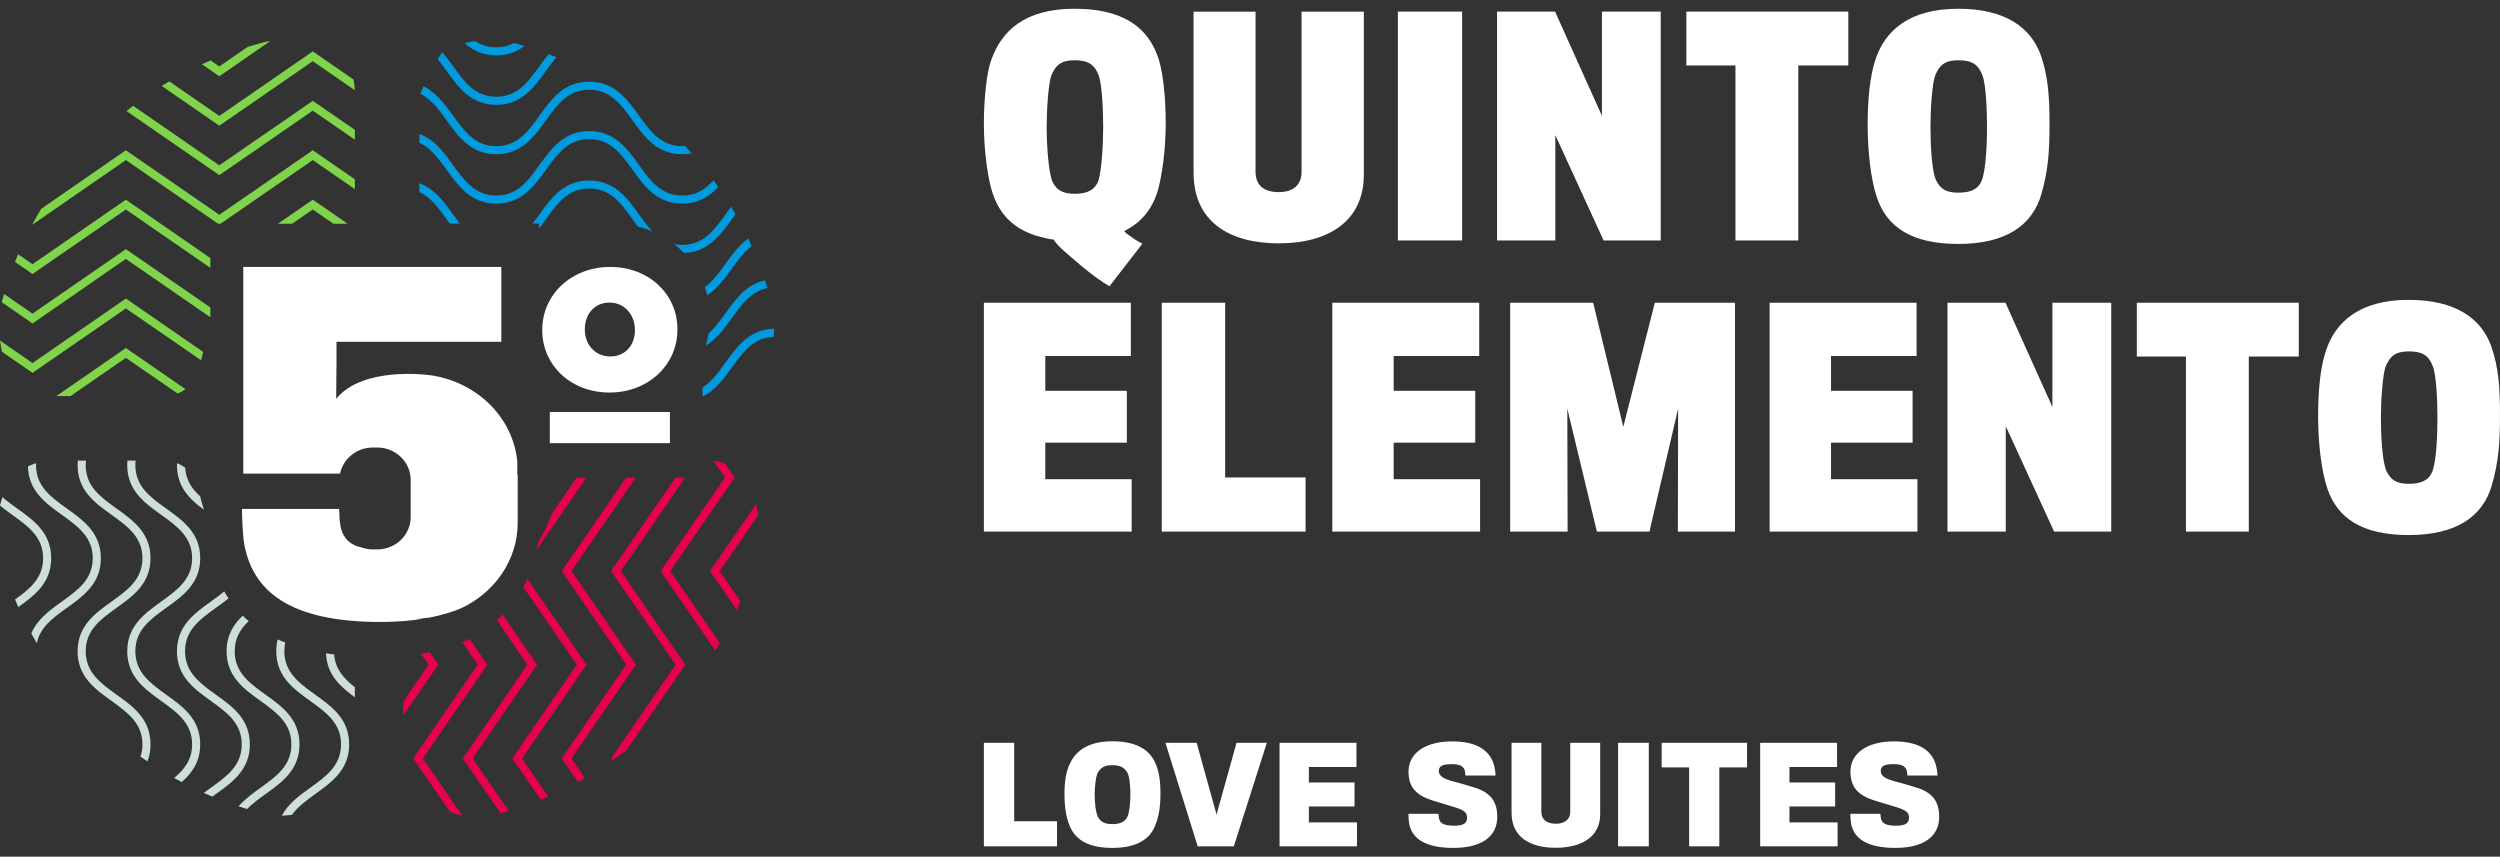 <?xml version="1.0" encoding="UTF-8"?>
<svg width="143px" height="49px" viewBox="0 0 143 49" version="1.1" xmlns="http://www.w3.org/2000/svg" xmlns:xlink="http://www.w3.org/1999/xlink">
    <rect x="0" y="0" width="143" height="49" fill="#333333" stroke="none"/>
    <!-- Generator: Sketch 52.4 (67378) - http://www.bohemiancoding.com/sketch -->
    <title>LOGO</title>
    <desc>Created with Sketch.</desc>
    <g id="Symbols" stroke="none" stroke-width="1" fill="none" fill-rule="evenodd">
        <g id="footer_desktop" transform="translate(-120, -72)">
            <g id="LOGO" transform="translate(120, 72.5)">
                <path d="M23.706,34.887 L24.23,34.887 C23.494,35.009 22.68,35.077 21.782,35.077 C16.648,35.077 14.382,33.381 13.938,30.424 C13.894,30.057 13.851,29.249 13.839,28.612 L19.396,28.612 C19.401,28.719 19.408,28.841 19.418,28.965 L19.418,29.075 C19.418,29.21 19.434,29.342 19.462,29.467 C19.47,29.547 19.48,29.614 19.488,29.664 C19.646,30.328 20.051,30.679 20.673,30.813 C20.876,30.885 21.095,30.927 21.323,30.927 L21.583,30.927 C22.636,30.927 23.491,30.097 23.491,29.075 L23.491,26.952 C23.491,25.928 22.636,25.099 21.583,25.099 L21.323,25.099 C20.399,25.099 19.627,25.739 19.452,26.59 L13.915,26.59 L13.915,14.769 L28.676,14.769 L28.676,19.051 L19.248,19.051 L19.248,20.214 L19.229,22.314 C20.743,20.438 24.496,20.95 24.496,20.95 L24.496,20.951 C24.523,20.953 24.551,20.954 24.578,20.956 C27.265,21.326 29.361,23.375 29.59,25.918 L29.59,26.654 L29.611,26.654 L29.611,29.405 C29.611,31.541 28.295,33.392 26.374,34.295 C25.835,34.519 25.228,34.699 24.546,34.83 C24.274,34.867 23.992,34.887 23.706,34.887 Z M36.316,18.407 L36.316,18.361 C36.316,17.503 35.721,16.807 34.86,16.807 C34.001,16.807 33.452,17.48 33.452,18.315 L33.452,18.361 C33.452,19.218 34.051,19.89 34.91,19.89 C35.767,19.89 36.316,19.24 36.316,18.407 Z M38.748,18.315 L38.748,18.361 C38.748,20.352 37.102,21.953 34.86,21.953 C32.642,21.953 31.018,20.376 31.018,18.407 L31.018,18.361 C31.018,16.366 32.664,14.769 34.91,14.769 C37.127,14.769 38.748,16.344 38.748,18.315 Z M31.449,24.848 L31.449,23.065 L38.32,23.065 L38.32,24.848 L31.449,24.848 Z" id="Combined-Shape" fill="#FFFFFF"></path>
                <path d="M41.499,20.24 C42.176,19.301 42.877,18.332 44.284,18.303 C44.277,18.46 44.267,18.614 44.254,18.765 C43.1,18.808 42.501,19.636 41.87,20.511 C41.411,21.144 40.943,21.79 40.256,22.154 L40.186,22.154 L40.186,21.661 C40.71,21.332 41.096,20.796 41.499,20.24 Z M41.499,17.413 C42.087,16.601 42.692,15.765 43.758,15.537 C43.807,15.684 43.856,15.831 43.901,15.979 C42.972,16.16 42.434,16.904 41.87,17.685 C41.438,18.283 40.996,18.894 40.372,19.266 C40.44,19.042 40.491,18.811 40.53,18.574 C40.889,18.255 41.19,17.841 41.499,17.413 Z M40.317,15.921 C40.775,15.589 41.131,15.097 41.499,14.589 C41.883,14.058 42.273,13.517 42.795,13.141 C42.864,13.283 42.93,13.427 42.995,13.571 C42.563,13.902 42.221,14.373 41.87,14.859 C41.456,15.431 41.035,16.012 40.451,16.387 C40.414,16.229 40.369,16.074 40.317,15.921 Z M31.232,12.032 C31.102,12.215 30.97,12.397 30.832,12.574 L30.832,12.288 L30.47,12.288 C30.602,12.119 30.73,11.942 30.859,11.763 C31.545,10.809 32.257,9.825 33.704,9.825 C35.151,9.825 35.862,10.809 36.549,11.763 C36.799,12.11 37.045,12.45 37.32,12.736 C37.055,12.623 36.776,12.53 36.489,12.459 C36.383,12.318 36.279,12.175 36.176,12.032 C35.529,11.133 34.916,10.284 33.704,10.284 C32.491,10.284 31.881,11.133 31.232,12.032 Z M39.022,13.511 C40.237,13.511 40.848,12.662 41.499,11.763 C41.603,11.618 41.71,11.472 41.818,11.329 C41.904,11.471 41.989,11.613 42.071,11.756 C42.004,11.847 41.937,11.939 41.87,12.033 C41.197,12.962 40.503,13.922 39.126,13.969 C38.952,13.789 38.766,13.621 38.568,13.467 C38.711,13.495 38.861,13.511 39.022,13.511 Z M25.542,12.032 C25.08,11.393 24.639,10.784 23.987,10.483 L23.987,9.979 C24.852,10.293 25.39,11.036 25.913,11.763 C26.043,11.942 26.171,12.119 26.303,12.288 L25.728,12.288 C25.666,12.203 25.603,12.118 25.542,12.032 Z M25.542,9.208 C25.084,8.571 24.637,7.964 23.987,7.664 L23.987,7.164 C24.851,7.477 25.391,8.211 25.913,8.936 C26.564,9.836 27.177,10.686 28.386,10.686 C29.599,10.686 30.211,9.836 30.859,8.936 C31.545,7.983 32.257,6.998 33.704,6.998 C35.151,6.998 35.862,7.983 36.55,8.936 C37.197,9.836 37.809,10.686 39.022,10.686 C39.817,10.686 40.353,10.321 40.812,9.818 C40.905,9.944 40.995,10.072 41.084,10.199 C40.574,10.741 39.949,11.147 39.022,11.147 C37.575,11.147 36.864,10.159 36.176,9.208 C35.529,8.309 34.915,7.459 33.704,7.459 C32.491,7.459 31.881,8.309 31.232,9.208 C30.544,10.159 29.834,11.147 28.386,11.147 C26.94,11.147 26.232,10.159 25.542,9.208 Z M25.542,6.381 C25.098,5.761 24.661,5.173 24.038,4.862 C24.101,4.719 24.159,4.576 24.223,4.435 C24.951,4.79 25.44,5.454 25.913,6.111 C26.564,7.011 27.177,7.86 28.386,7.86 C29.599,7.86 30.211,7.011 30.859,6.111 C31.545,5.157 32.257,4.171 33.704,4.171 C35.151,4.171 35.862,5.157 36.55,6.111 C37.197,7.011 37.809,7.86 39.022,7.86 C39.078,7.86 39.131,7.856 39.184,7.853 C39.313,7.99 39.439,8.13 39.562,8.27 C39.394,8.302 39.215,8.321 39.022,8.321 C37.575,8.321 36.864,7.334 36.176,6.381 C35.529,5.482 34.915,4.632 33.704,4.632 C32.491,4.632 31.881,5.482 31.232,6.381 C30.544,7.334 29.834,8.321 28.386,8.321 C26.94,8.321 26.232,7.334 25.542,6.381 Z M28.386,5.495 C26.94,5.495 26.232,4.51 25.542,3.555 C25.377,3.324 25.21,3.099 25.041,2.888 C25.115,2.765 25.186,2.64 25.264,2.52 C25.277,2.511 25.291,2.502 25.305,2.493 C25.521,2.746 25.72,3.013 25.913,3.284 C26.564,4.185 27.177,5.034 28.386,5.034 C29.599,5.034 30.211,4.185 30.859,3.284 C31.026,3.052 31.195,2.817 31.376,2.595 C31.528,2.653 31.679,2.713 31.829,2.774 C31.621,3.015 31.429,3.282 31.232,3.555 C30.544,4.51 29.834,5.495 28.386,5.495 Z M30,2.129 C29.573,2.454 29.061,2.669 28.386,2.669 C27.603,2.669 27.035,2.379 26.571,1.962 C26.765,1.914 26.968,1.876 27.176,1.846 C27.511,2.069 27.899,2.207 28.386,2.207 C28.785,2.207 29.119,2.114 29.412,1.958 C29.449,1.969 29.487,1.977 29.523,1.989 C29.682,2.034 29.842,2.081 30,2.129 Z" id="Combined-Shape" fill="#009ADE"></path>
                <path d="M43.245,28.335 C43.293,28.542 43.333,28.758 43.361,28.981 L41.169,32.164 L42.356,33.888 C42.286,34.056 42.212,34.222 42.138,34.388 L40.609,32.164 L43.245,28.335 Z M42.028,26.812 L38.34,32.165 L41.174,36.28 C41.09,36.426 41.003,36.57 40.915,36.714 L37.782,32.165 L41.47,26.812 L40.804,25.846 C41.051,25.88 41.278,25.94 41.485,26.022 L42.028,26.812 Z M39.192,26.825 L35.512,32.165 L39.202,37.52 L35.847,42.395 C35.58,42.603 35.308,42.802 35.033,42.996 L34.954,42.882 L38.643,37.52 L34.954,32.165 L38.634,26.825 L39.192,26.825 Z M36.377,37.52 L32.69,42.882 L33.461,44.003 C33.326,44.08 33.191,44.155 33.055,44.23 L32.128,42.882 L35.818,37.52 L32.128,32.165 L35.809,26.825 L36.367,26.825 L32.69,32.165 L36.377,37.52 Z M30.776,30.529 C31.092,30.012 31.357,29.46 31.565,28.882 L32.982,26.825 L33.542,26.825 L30.71,30.935 C30.735,30.8 30.758,30.666 30.776,30.529 Z M33.551,37.52 L29.862,42.882 L31.359,45.059 C31.215,45.121 31.071,45.182 30.925,45.241 L29.303,42.882 L32.991,37.52 L29.933,33.079 C30.017,32.927 30.097,32.772 30.171,32.613 L33.551,37.52 Z M30.725,37.52 L27.035,42.882 L29.102,45.884 C28.947,45.931 28.791,45.978 28.636,46.021 L26.475,42.882 L30.165,37.52 L28.412,34.974 C28.528,34.871 28.64,34.763 28.749,34.652 L30.725,37.52 Z M27.881,37.52 L24.194,42.882 L26.446,46.154 C26.202,46.104 25.966,46.033 25.739,45.943 L23.632,42.882 L27.323,37.52 L26.437,36.234 C26.489,36.213 26.542,36.195 26.592,36.173 L26.67,36.137 C26.735,36.106 26.797,36.07 26.86,36.037 L27.881,37.52 Z M24.573,36.796 L25.073,37.52 L23.065,40.439 L23.065,39.625 L24.513,37.52 L24.079,36.891 C24.087,36.89 24.095,36.889 24.103,36.888 L24.101,36.87 C24.184,36.861 24.269,36.851 24.352,36.84 L24.456,36.822 C24.495,36.814 24.534,36.804 24.573,36.796 Z" id="Combined-Shape" fill="#E7004C"></path>
                <path d="M2.928,31.429 C2.928,32.842 1.985,33.553 1.05,34.225 C0.986,34.081 0.923,33.936 0.862,33.791 C1.708,33.181 2.466,32.57 2.466,31.429 C2.466,30.216 1.611,29.605 0.706,28.954 C0.466,28.783 0.227,28.607 2.73114864e-14,28.418 C0.041,28.254 0.088,28.094 0.143,27.941 C0.399,28.166 0.687,28.373 0.98,28.584 C1.938,29.271 2.928,29.981 2.928,31.429 Z M5.769,31.429 C5.769,32.877 4.777,33.588 3.82,34.274 C3.037,34.836 2.292,35.372 2.105,36.292 C1.998,36.108 1.893,35.923 1.791,35.735 C2.126,34.926 2.844,34.407 3.546,33.904 C4.451,33.254 5.305,32.641 5.305,31.429 C5.305,30.216 4.451,29.605 3.546,28.954 C2.605,28.28 1.632,27.58 1.599,26.181 C1.744,26.107 1.9,26.045 2.065,25.995 C2.064,26.033 2.06,26.071 2.06,26.111 C2.06,27.323 2.915,27.935 3.82,28.584 C4.777,29.271 5.769,29.981 5.769,31.429 Z M6.66,39.229 C7.619,39.916 8.609,40.628 8.609,42.077 C8.609,42.446 8.544,42.766 8.433,43.051 C8.3,42.961 8.167,42.87 8.036,42.776 C8.106,42.566 8.147,42.336 8.147,42.077 C8.147,40.864 7.291,40.25 6.389,39.599 C5.43,38.91 4.439,38.201 4.439,36.751 C4.439,35.304 5.43,34.592 6.389,33.904 C7.293,33.255 8.147,32.641 8.147,31.429 C8.147,30.216 7.293,29.605 6.389,28.954 C5.43,28.268 4.439,27.558 4.439,26.111 C4.439,26.02 4.444,25.932 4.451,25.846 C4.619,25.846 4.78,25.846 4.919,25.846 C4.909,25.931 4.903,26.019 4.903,26.111 C4.903,27.323 5.756,27.935 6.66,28.584 C7.619,29.271 8.609,29.981 8.609,31.429 C8.609,32.877 7.619,33.588 6.66,34.274 C5.756,34.924 4.903,35.538 4.903,36.751 C4.903,37.965 5.756,38.579 6.66,39.229 Z M9.5,39.229 C10.459,39.916 11.452,40.628 11.452,42.077 C11.452,43.063 10.991,43.708 10.394,44.236 C10.249,44.16 10.106,44.079 9.963,43.999 C10.546,43.511 10.989,42.949 10.989,42.077 C10.989,40.864 10.131,40.25 9.229,39.599 C8.272,38.91 7.278,38.201 7.278,36.751 C7.278,35.304 8.272,34.592 9.229,33.904 C10.131,33.255 10.989,32.641 10.989,31.429 C10.989,30.216 10.131,29.605 9.229,28.954 C8.272,28.268 7.278,27.558 7.278,26.111 C7.278,26.02 7.283,25.931 7.29,25.846 L7.76,25.846 C7.75,25.931 7.743,26.019 7.743,26.111 C7.743,27.323 8.597,27.935 9.5,28.584 C10.459,29.271 11.452,29.981 11.452,31.429 C11.452,32.877 10.459,33.588 9.5,34.274 C8.597,34.924 7.743,35.538 7.743,36.751 C7.743,37.965 8.597,38.579 9.5,39.229 Z M12.341,39.229 C13.3,39.916 14.291,40.628 14.291,42.077 C14.291,43.526 13.3,44.239 12.341,44.925 C12.276,44.972 12.212,45.019 12.147,45.065 C11.983,44.997 11.822,44.926 11.66,44.854 C11.795,44.752 11.932,44.652 12.069,44.554 C12.972,43.906 13.827,43.291 13.827,42.077 C13.827,40.864 12.972,40.25 12.069,39.599 C11.111,38.91 10.121,38.201 10.121,36.751 C10.121,35.304 11.111,34.592 12.069,33.904 C12.332,33.714 12.591,33.528 12.827,33.329 C12.903,33.465 12.985,33.598 13.07,33.728 C12.836,33.919 12.588,34.098 12.341,34.274 C11.438,34.924 10.585,35.538 10.585,36.751 C10.585,37.965 11.438,38.579 12.341,39.229 Z M11.667,28.662 C10.853,28.054 10.121,27.355 10.121,26.111 C10.121,26.07 10.125,26.033 10.126,25.993 C10.294,26.06 10.45,26.148 10.592,26.255 C10.633,26.964 10.978,27.461 11.448,27.889 C11.51,28.152 11.584,28.41 11.667,28.662 Z M17.131,42.077 C17.131,43.526 16.141,44.239 15.182,44.925 C14.802,45.198 14.433,45.467 14.132,45.776 C13.969,45.727 13.807,45.674 13.646,45.621 C14.003,45.211 14.459,44.879 14.911,44.554 C15.812,43.906 16.667,43.291 16.667,42.077 C16.667,40.863 15.812,40.251 14.911,39.599 C13.953,38.91 12.96,38.201 12.96,36.751 C12.96,35.841 13.353,35.222 13.883,34.716 C13.991,34.824 14.107,34.927 14.225,35.028 C13.756,35.472 13.425,35.995 13.425,36.751 C13.425,37.965 14.277,38.578 15.182,39.229 C16.141,39.916 17.131,40.628 17.131,42.077 Z M18.023,39.229 C18.98,39.916 19.973,40.628 19.973,42.077 C19.973,43.526 18.98,44.239 18.023,44.925 C17.515,45.291 17.031,45.65 16.698,46.107 C16.508,46.136 16.315,46.151 16.119,46.154 C16.482,45.476 17.121,45.007 17.752,44.554 C18.656,43.906 19.508,43.291 19.508,42.077 C19.508,40.864 18.656,40.25 17.752,39.599 C16.792,38.91 15.803,38.201 15.803,36.751 C15.803,36.505 15.833,36.282 15.884,36.076 C16.026,36.14 16.17,36.201 16.318,36.258 C16.284,36.411 16.264,36.575 16.264,36.751 C16.264,37.965 17.121,38.579 18.023,39.229 Z M19.114,36.936 C19.178,37.781 19.678,38.322 20.297,38.809 L20.297,39.384 C19.466,38.776 18.696,38.094 18.648,36.871 C18.801,36.895 18.957,36.916 19.114,36.936 Z" id="Combined-Shape" fill="#CEDFD7"></path>
                <path d="M7.199,19.406 L10.612,21.762 C10.474,21.864 10.323,21.947 10.161,22.012 L7.199,19.967 L4.035,22.154 L3.225,22.154 L7.199,19.406 Z M7.199,17.139 L1.86,20.828 L0.115,19.622 C0.066,19.417 0.028,19.202 -6.75015599e-14,18.981 L1.86,20.266 L7.199,16.577 L11.623,19.631 C11.577,19.788 11.536,19.946 11.499,20.106 L7.199,17.139 Z M7.199,14.311 L1.86,18.002 L0.098,16.784 C0.116,16.724 0.131,16.663 0.151,16.604 C0.177,16.507 0.206,16.413 0.234,16.317 L1.86,17.441 L7.199,13.75 L12.032,17.087 L12.032,17.648 L7.199,14.311 Z M15.897,12.298 L17.89,10.922 L19.884,12.298 L19.071,12.298 L17.89,11.483 L16.709,12.298 L15.897,12.298 Z M7.199,11.483 L1.86,15.173 L0.859,14.482 C0.917,14.334 0.975,14.188 1.036,14.043 L1.86,14.613 L7.199,10.922 L12.032,14.259 L12.032,14.82 L7.199,11.483 Z M7.199,8.656 L1.86,12.346 L1.848,12.338 C2.01,12.035 2.18,11.737 2.357,11.443 L7.199,8.095 L12.545,11.786 L17.89,8.095 L20.297,9.756 L20.297,10.316 L17.89,8.656 L12.614,12.298 L12.474,12.298 L7.199,8.656 Z M17.89,5.828 L12.545,9.517 L7.236,5.853 C7.362,5.753 7.488,5.652 7.614,5.554 L12.545,8.957 L17.89,5.267 L20.297,6.927 L20.297,7.489 L17.89,5.828 Z M17.89,2.999 L12.545,6.69 L9.253,4.418 C9.395,4.329 9.54,4.242 9.685,4.156 L12.545,6.131 L17.89,2.44 L20.22,4.047 C20.26,4.236 20.286,4.44 20.294,4.659 L17.89,2.999 Z M15.464,1.846 L12.545,3.862 L11.552,3.176 C11.715,3.101 11.88,3.029 12.046,2.958 L12.545,3.302 L14.169,2.18 C14.358,2.122 14.548,2.066 14.739,2.014 C14.973,1.937 15.215,1.882 15.464,1.846 Z" id="Combined-Shape" fill="#80D44B"></path>
                <path d="M60.143,3.803 C59.966,4.249 59.868,5.829 59.868,6.752 C59.868,7.722 59.966,9.37 60.209,9.912 C60.422,10.324 60.73,10.586 61.477,10.586 C62.274,10.586 62.632,10.307 62.81,9.879 C63.02,9.337 63.102,7.689 63.102,6.752 C63.102,5.829 63.038,4.249 62.827,3.769 C62.618,3.243 62.305,2.947 61.477,2.947 C60.682,2.947 60.387,3.227 60.143,3.803 Z M59.48,13.041 C58.047,12.663 57.218,11.824 56.796,10.604 C56.505,9.797 56.277,8.068 56.277,6.604 C56.277,5.187 56.439,3.524 56.732,2.848 C57.316,1.267 58.617,2.13162821e-14 61.462,2.13162821e-14 C64.145,2.13162821e-14 65.573,0.989 66.192,2.65 C66.502,3.39 66.679,4.988 66.679,6.505 C66.679,8.117 66.467,9.567 66.207,10.473 C65.882,11.477 65.282,12.234 64.308,12.713 C64.34,12.809 64.632,12.991 64.794,13.108 C64.991,13.255 65.266,13.402 65.347,13.437 L63.462,15.873 C63.072,15.658 62.454,15.214 61.785,14.653 C61.234,14.161 60.485,13.6 60.275,13.205 C59.998,13.172 59.721,13.108 59.48,13.041 Z M73.148,13.419 C70.384,13.419 68.272,12.234 68.272,9.37 L68.272,0.166 L71.817,0.166 L71.817,9.319 C71.817,10.109 72.304,10.489 73.148,10.489 C73.963,10.489 74.45,10.079 74.45,9.337 L74.45,0.166 L78.01,0.166 L78.01,9.501 C78.01,12.102 76.042,13.419 73.148,13.419 Z M79.958,13.255 L79.958,0.165 L83.634,0.165 L83.634,13.255 L79.958,13.255 Z M88.964,7.228 L88.964,13.255 L85.631,13.255 L85.631,0.165 L88.95,0.165 L91.631,6.126 L91.631,0.165 L94.994,0.165 L94.994,13.255 L91.727,13.255 L88.964,7.228 Z M99.268,13.255 L99.268,3.244 L96.46,3.244 L96.46,0.165 L105.723,0.165 L105.723,3.244 L102.863,3.244 L102.863,13.255 L99.268,13.255 Z M110.698,3.803 C110.519,4.249 110.422,5.796 110.422,6.717 C110.422,7.689 110.486,9.319 110.761,9.846 C111.006,10.292 111.281,10.521 112.03,10.521 C112.826,10.521 113.202,10.242 113.362,9.815 C113.605,9.156 113.657,7.656 113.657,6.717 C113.657,5.796 113.594,4.249 113.38,3.769 C113.168,3.243 112.859,2.947 112.03,2.947 C111.236,2.947 110.941,3.227 110.698,3.803 Z M112.015,13.454 C109.333,13.454 107.918,12.481 107.349,10.768 C107.007,9.732 106.831,8.15 106.831,6.669 C106.831,5.235 106.943,3.885 107.285,2.881 C107.82,1.284 109.171,-4.4408921e-15 112.015,-4.4408921e-15 C114.695,-4.4408921e-15 116.174,1.068 116.744,2.685 C117.151,3.869 117.233,5.038 117.233,6.57 C117.233,8.2 117.151,9.286 116.762,10.621 C116.24,12.399 114.73,13.454 112.015,13.454 Z M64.731,26.91 L64.731,29.907 L56.278,29.907 L56.278,16.816 L64.684,16.816 L64.684,19.863 L59.791,19.863 L59.791,21.855 L64.456,21.855 L64.456,24.82 L59.791,24.82 L59.791,26.91 L64.731,26.91 Z M74.679,26.811 L74.679,29.907 L66.454,29.907 L66.454,16.816 L70.078,16.816 L70.078,26.811 L74.679,26.811 Z M84.612,19.863 L79.718,19.863 L79.718,21.855 L84.384,21.855 L84.384,24.82 L79.718,24.82 L79.718,26.91 L84.661,26.91 L84.661,29.907 L76.209,29.907 L76.209,16.816 L84.612,16.816 L84.612,19.863 Z M95.973,29.907 L95.989,22.875 L94.348,29.907 L91.342,29.907 L89.65,22.875 L89.667,29.907 L86.383,29.907 L86.383,16.817 L91.129,16.817 L92.853,23.913 L94.656,16.817 L99.241,16.817 L99.241,29.907 L95.973,29.907 Z M109.629,19.863 L104.734,19.863 L104.734,21.855 L109.401,21.855 L109.401,24.82 L104.734,24.82 L104.734,26.91 L109.677,26.91 L109.677,29.907 L101.223,29.907 L101.223,16.816 L109.629,16.816 L109.629,19.863 Z M117.397,22.779 L117.397,16.816 L120.763,16.816 L120.763,29.907 L117.495,29.907 L114.731,23.881 L114.731,29.907 L111.397,29.907 L111.397,16.816 L114.713,16.816 L117.397,22.779 Z M122.226,19.895 L122.226,16.816 L131.49,16.816 L131.49,19.895 L128.631,19.895 L128.631,29.907 L125.036,29.907 L125.036,19.895 L122.226,19.895 Z M139.131,26.467 C139.373,25.807 139.422,24.308 139.422,23.37 C139.422,22.447 139.358,20.9 139.146,20.422 C138.936,19.895 138.627,19.599 137.798,19.599 C137.002,19.599 136.709,19.879 136.462,20.457 C136.286,20.9 136.188,22.447 136.188,23.37 C136.188,24.342 136.253,25.973 136.53,26.499 C136.773,26.944 137.051,27.174 137.798,27.174 C138.595,27.174 138.967,26.894 139.131,26.467 Z M142.511,19.337 C142.919,20.522 143,21.691 143,23.223 C143,24.853 142.919,25.939 142.527,27.272 C142.009,29.051 140.496,30.105 137.779,30.105 C135.099,30.105 133.684,29.131 133.117,27.421 C132.773,26.383 132.597,24.804 132.597,23.321 C132.597,21.888 132.71,20.537 133.053,19.532 C133.588,17.937 134.938,16.652 137.779,16.652 C140.463,16.652 141.944,17.722 142.511,19.337 Z M58.012,41.99 L58.012,46.475 L60.462,46.475 L60.462,47.911 L56.277,47.911 L56.277,41.99 L58.012,41.99 Z M64.459,46.274 C64.608,46.019 64.659,45.384 64.659,44.951 C64.659,44.517 64.614,43.889 64.474,43.672 C64.327,43.441 64.135,43.269 63.633,43.269 C63.146,43.269 62.962,43.425 62.799,43.687 C62.681,43.889 62.615,44.517 62.615,44.951 C62.615,45.407 62.674,46.064 62.843,46.296 C62.991,46.505 63.176,46.64 63.633,46.64 C64.12,46.64 64.334,46.476 64.459,46.274 Z M63.626,41.901 C64.932,41.901 65.699,42.342 66.053,43.075 C66.296,43.567 66.378,44.143 66.378,44.891 C66.378,45.676 66.282,46.236 66.053,46.774 C65.736,47.551 64.939,48 63.626,48 C62.327,48 61.574,47.589 61.22,46.819 C60.991,46.348 60.888,45.66 60.888,44.928 C60.888,44.225 60.976,43.613 61.206,43.164 C61.553,42.431 62.268,41.901 63.626,41.901 Z M69.586,46.094 L70.729,41.99 L72.463,41.99 L70.575,47.911 L68.508,47.911 L66.664,41.99 L68.449,41.99 L69.586,46.094 Z M74.867,45.631 L74.867,46.542 L77.619,46.542 L77.619,47.911 L73.191,47.911 L73.191,41.99 L77.589,41.99 L77.589,43.373 L74.867,43.373 L74.867,44.256 L77.479,44.256 L77.479,45.631 L74.867,45.631 Z M84.139,44.487 C85.128,44.748 85.644,45.212 85.644,46.222 C85.644,47.328 84.781,48 83.136,48 C81.527,48 80.797,47.469 80.619,46.678 C80.582,46.52 80.56,46.206 80.56,46.05 L82.28,46.05 C82.28,46.124 82.309,46.356 82.346,46.423 C82.435,46.633 82.693,46.73 83.18,46.73 C83.725,46.73 83.917,46.58 83.917,46.266 C83.917,45.93 83.689,45.81 83.018,45.616 C82.818,45.556 82.398,45.429 82.235,45.376 C81.173,45.085 80.567,44.689 80.567,43.627 C80.567,42.626 81.468,41.908 83.054,41.908 C84.53,41.908 85.224,42.461 85.453,43.246 C85.511,43.455 85.548,43.747 85.548,43.86 L83.822,43.86 C83.822,43.799 83.807,43.62 83.77,43.53 C83.689,43.321 83.482,43.209 83.033,43.209 C82.456,43.209 82.302,43.351 82.302,43.598 C82.302,43.949 82.671,44.091 83.401,44.27 C83.6,44.315 83.94,44.434 84.139,44.487 Z M89.818,45.952 L89.818,41.99 L91.531,41.99 L91.531,46.079 C91.531,47.357 90.475,47.993 88.985,47.993 C87.553,47.993 86.461,47.41 86.461,45.989 L86.461,41.99 L88.166,41.99 L88.166,45.945 C88.166,46.378 88.476,46.617 88.999,46.617 C89.501,46.617 89.818,46.363 89.818,45.952 Z M92.554,47.911 L92.554,41.99 L94.311,41.99 L94.311,47.911 L92.554,47.911 Z M95.047,43.396 L95.047,41.99 L99.931,41.99 L99.931,43.396 L98.345,43.396 L98.345,47.911 L96.618,47.911 L96.618,43.396 L95.047,43.396 Z M102.357,45.631 L102.357,46.542 L105.11,46.542 L105.11,47.911 L100.683,47.911 L100.683,41.99 L105.08,41.99 L105.08,43.373 L102.357,43.373 L102.357,44.256 L104.97,44.256 L104.97,45.631 L102.357,45.631 Z M109.417,44.487 C110.405,44.748 110.922,45.212 110.922,46.222 C110.922,47.328 110.059,48 108.413,48 C106.805,48 106.074,47.469 105.897,46.678 C105.86,46.52 105.838,46.206 105.838,46.05 L107.557,46.05 C107.557,46.124 107.587,46.356 107.624,46.423 C107.712,46.633 107.97,46.73 108.458,46.73 C109.004,46.73 109.196,46.58 109.196,46.266 C109.196,45.93 108.967,45.81 108.295,45.616 C108.096,45.556 107.675,45.429 107.513,45.376 C106.451,45.085 105.846,44.689 105.846,43.627 C105.846,42.626 106.746,41.908 108.332,41.908 C109.808,41.908 110.502,42.461 110.73,43.246 C110.79,43.455 110.826,43.747 110.826,43.86 L109.1,43.86 C109.1,43.799 109.085,43.62 109.048,43.53 C108.967,43.321 108.76,43.209 108.31,43.209 C107.735,43.209 107.58,43.351 107.58,43.598 C107.58,43.949 107.948,44.091 108.679,44.27 C108.878,44.315 109.217,44.434 109.417,44.487 Z" id="Combined-Shape" fill="#FFFFFF"></path>
            </g>
        </g>
    </g>
</svg>